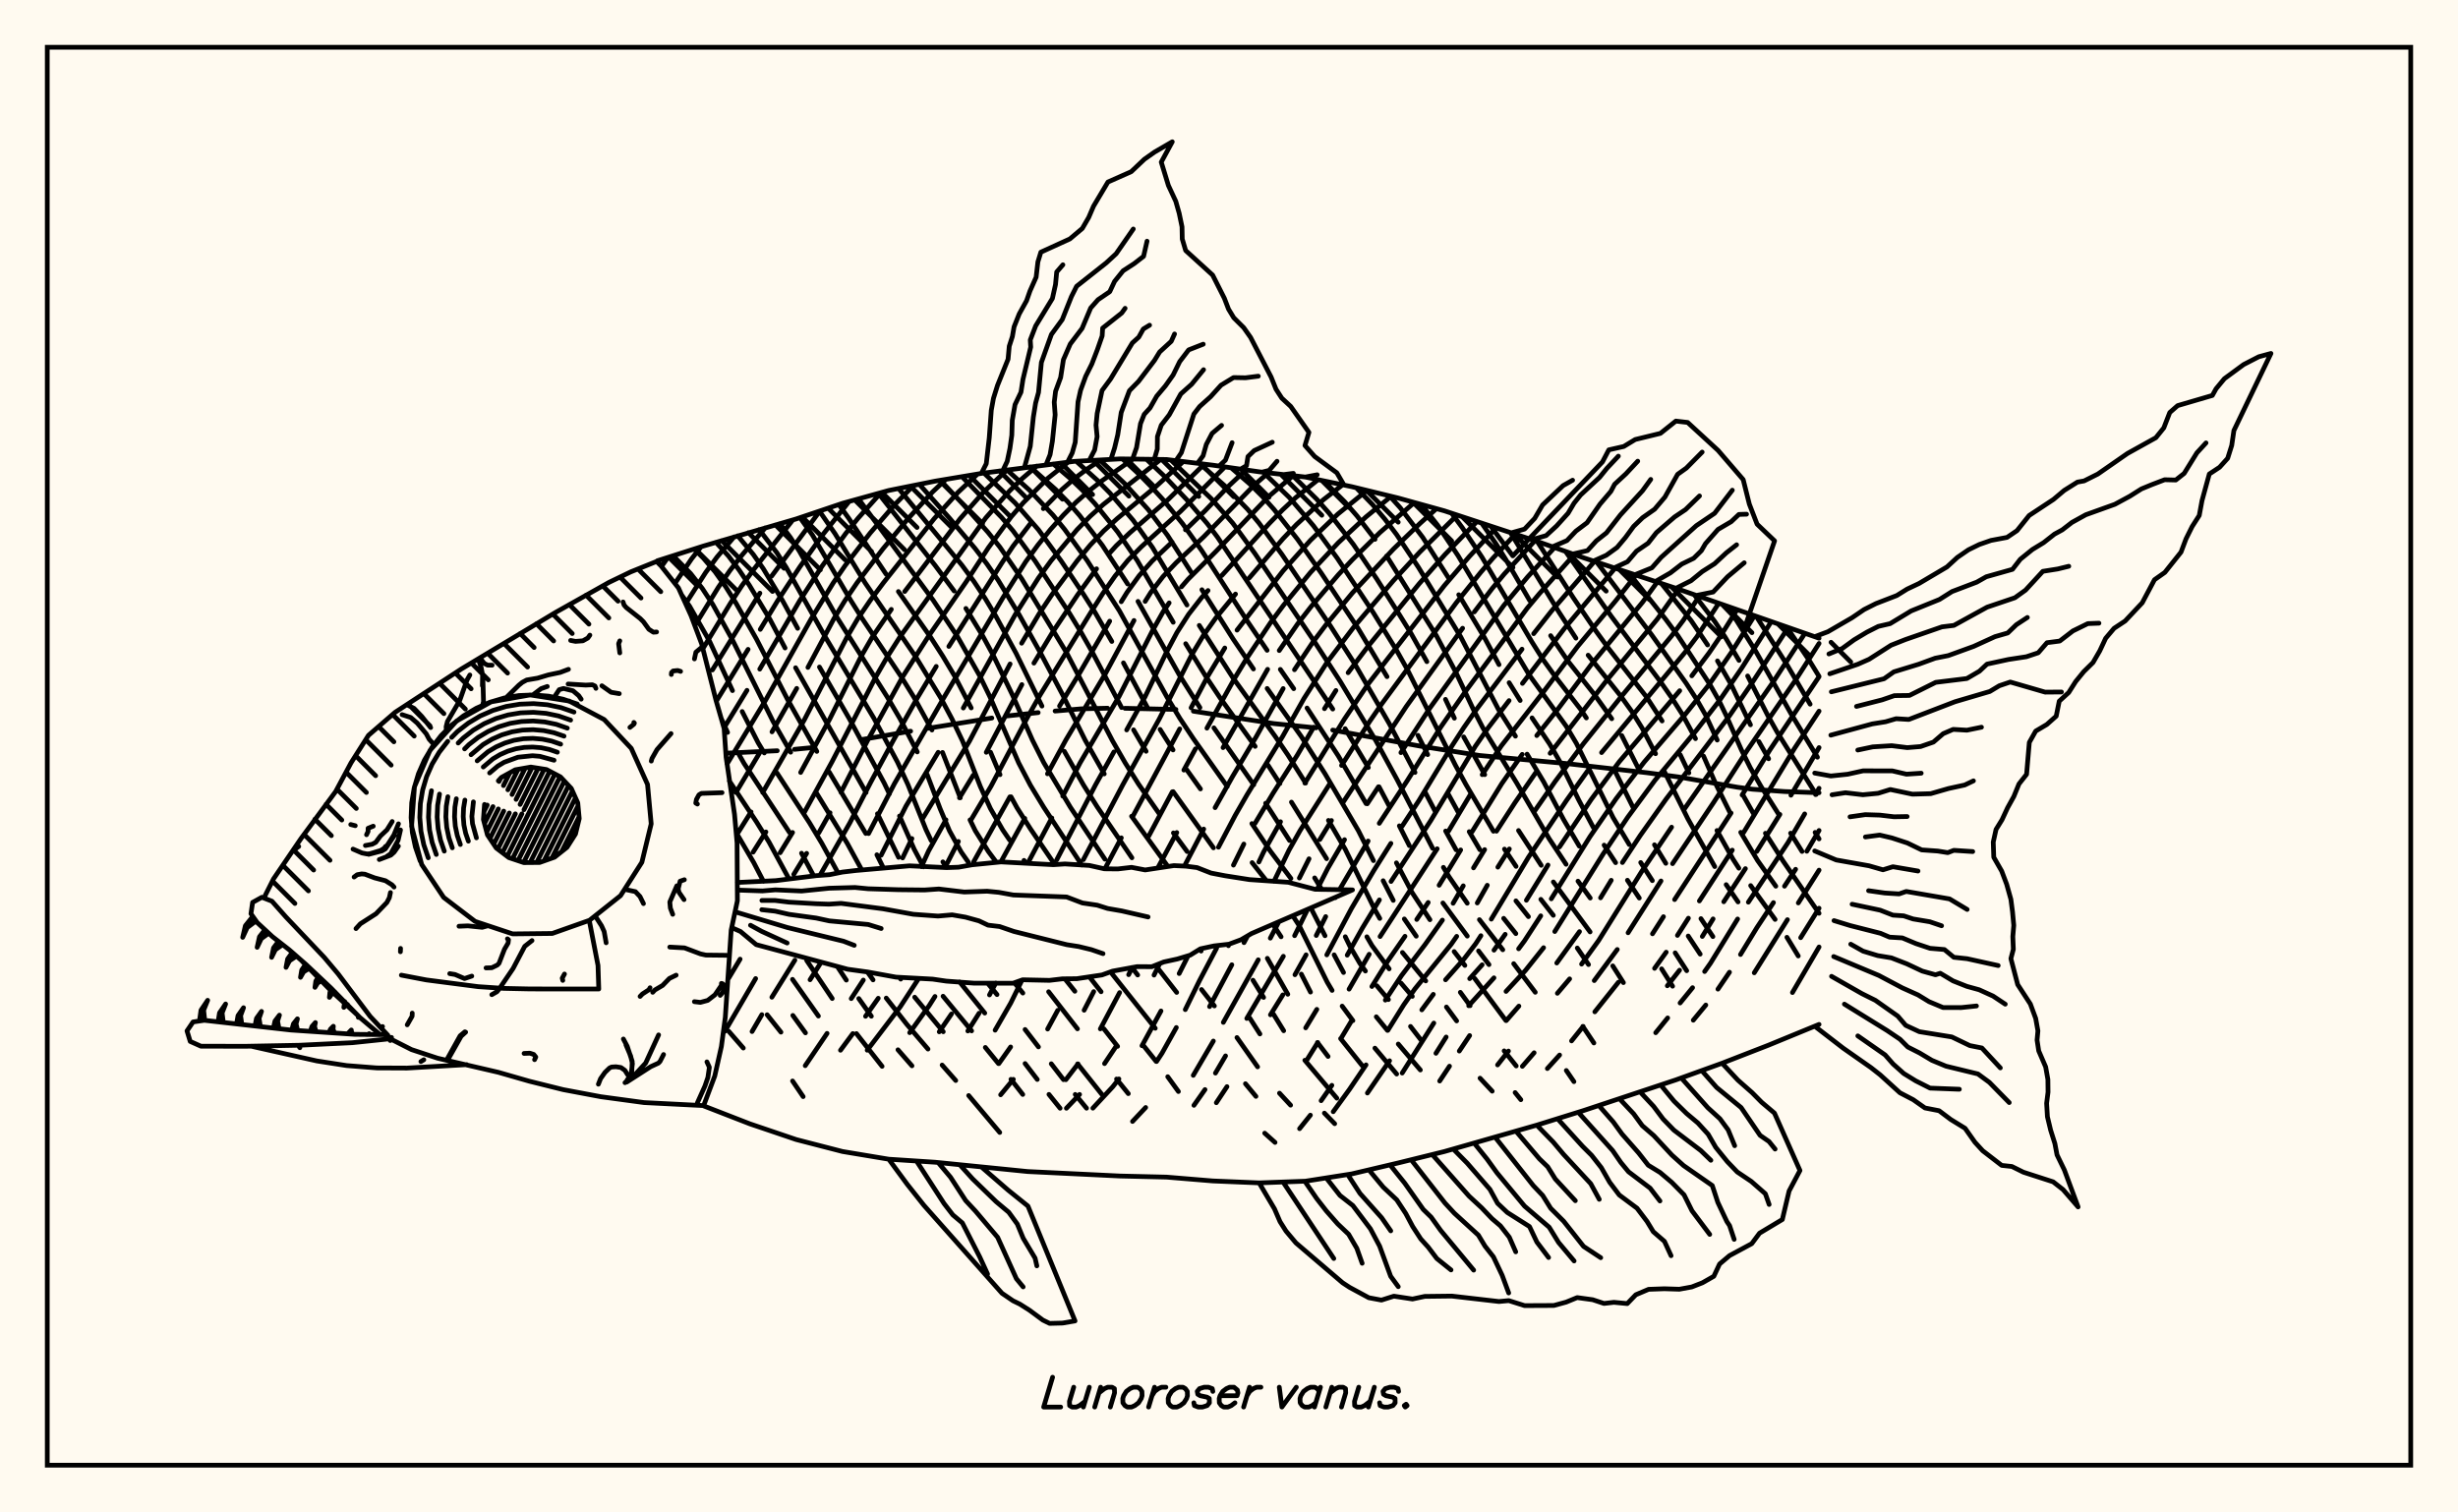 <svg xmlns="http://www.w3.org/2000/svg" width="520" height="320"><rect x="0" y="0" width="520" height="320" fill="floralwhite"/><rect x="10" y="10" width="500" height="300" stroke="black" stroke-width="1" fill="none"/><path stroke="black" stroke-width="1" fill="none" stroke-linecap="round" stroke-linejoin="round" d="
M 139.05 118.65 148.84 115.52 168.43 109.8 178.23 106.49 188.02 103.77 197.82 101.8 207.61 100.16 227.2 97.62 236.99 97.09 246.79 97.22 256.58 98.42 266.38 99.82 276.17 100.93 285.97 102.97 295.76 105.36 305.56 108.08 325.15 114.53 334.94 117.99 354.53 124.46 384.83 135.03 
M 384.83 216.74 374.12 221.14 364.32 224.95 354.53 228.48 334.94 234.99 325.15 238.04 305.56 243.64 295.76 246.06 285.97 248.37 276.17 249.91 266.38 250.27 256.58 249.86 246.79 249.05 236.99 248.82 217.41 247.87 197.82 245.9 188.02 245.26 178.23 243.63 168.43 241.1 158.64 237.78 148.86 233.98 
M 384.83 167.73 377.52 167.47 370.72 166.98 367.56 166.56 355.15 164.39 348.4 163.49 331.5 161.56 313 159.84 300.32 157.84 281.94 154.47 
M 278.44 154 269.46 153.09 252.46 150.47 
M 248.77 150.1 237.98 149.86 
M 234.32 149.84 228.76 149.97 223.21 150.44 
M 219.63 150.77 213 151.48 
M 209.83 151.92 196.25 154.1 
M 192.65 154.7 182.05 156.52 
M 171.69 158.19 168.08 158.54 
M 164.43 158.84 153.67 159.35 
M 154.17 218.2 157.25 221.74 
M 167.67 228.71 169.91 232.02 
M 162.29 214.7 165.21 218.38 
M 167.73 214.84 170.4 218.53 
M 167.66 207.21 173.14 214.97 
M 155.74 176.15 159.46 182.51 161.52 186.48 
M 170.66 203.21 176.06 211.26 
M 181.18 218.68 186.61 225.61 
M 154.28 165.21 160.02 173.86 162.68 178.15 166.91 185.94 
M 177.13 204.48 179.04 207.37 
M 181.68 211.27 184.34 215.01 
M 189.97 222.11 192.93 225.5 
M 152.58 152.01 153.92 154.96 
M 156.18 159.36 157.4 161.51 167.01 176.12 
M 169.57 180.52 172.16 185.34 
M 183.51 205.65 184.7 207.32 
M 187.49 211.17 191.82 216.7 196.32 221.96 
M 199.31 225.34 202.19 228.61 
M 204.93 231.79 211.5 239.6 
M 144.2 125.86 145.88 128.25 150.11 135.67 154.96 146.12 
M 157.01 150.54 160.4 157.17 161.69 159.31 
M 164.36 163.53 171.24 174.06 173.84 178.39 177.3 184.7 
M 190.29 206.81 190.55 207.16 
M 193.51 210.98 199.55 218.29 
M 142.4 117.58 146.1 121.34 148.56 124.48 150.8 127.9 154.98 135.44 163.52 152.59 167.27 159.15 
M 172.67 167.69 179.24 178.43 182.31 184.05 
M 199.51 210.78 205.55 218.11 
M 208.45 221.61 211.23 225.03 
M 213.87 228.36 216.37 231.56 
M 146.84 116.16 148.79 118.07 151.27 120.97 153.52 124.13 155.68 127.57 160.03 135.21 166.59 147.95 172.8 158.98 
M 175.42 163.34 183.16 176.34 
M 185.51 180.85 186.89 183.64 
M 202.99 207.73 208.33 214.34 
M 216.86 225.02 219.44 228.39 
M 221.91 231.55 224.27 234.48 
M 151.46 114.74 154.13 117.66 156.37 120.61 158.53 123.82 162.89 131.06 166.08 137.1 
M 168.31 141.28 183.22 167.69 
M 185.63 172.17 190.1 181.39 
M 208.96 208.04 210.92 210.43 
M 216.86 217.82 219.69 221.5 
M 222.4 225.07 224.99 228.43 
M 227.47 231.56 229.86 234.47 
M 156.07 113.36 159.35 117.29 161.47 120.31 165.59 127.15 168.75 132.94 
M 173.36 141.13 179.65 152.01 187.05 165.66 188.16 167.98 
M 190.3 172.65 193.41 179.7 195.38 183.4 
M 214.6 207.93 216.39 210.11 
M 227.97 225.09 233.09 231.53 
M 160.61 112.04 164.36 116.96 166.33 120.06 174.65 134.87 184.9 152 189.88 161.27 192.07 165.99 195.9 175.54 197 177.85 
M 199.47 182.35 200.23 183.57 
M 221.84 209.83 227.94 217.68 
M 236.21 228.3 238.7 231.39 
M 165 110.78 167.2 113.69 169.12 116.63 177.22 130.88 187.73 147.51 190.39 152.05 194.05 159.09 
M 196.14 163.88 198.89 171.11 200.87 175.79 203.35 180.27 204.84 182.4 
M 225.28 207.09 227.39 209.73 
M 233.53 217.67 236.43 221.38 
M 169.25 109.53 171.9 113.24 179.98 127.03 182.38 130.84 190.63 143.14 193.36 147.54 197.16 154.45 
M 199.4 159.2 203.15 168.8 
M 205.21 173.47 206.33 175.77 209.09 180.15 210.8 182.45 
M 230.49 206.71 232.94 209.83 
M 241.91 221.22 244.59 224.58 
M 247.04 227.81 249.3 230.94 
M 173.36 108.14 176.66 112.92 183 123.29 193.68 138.9 198.96 147.55 201.4 152.12 203.65 156.83 207.39 166.4 209.53 171.07 212.13 175.59 213.61 177.76 
M 216.63 182.04 217.03 182.59 
M 235.27 206.05 244.4 217.56 
M 177.45 106.75 179.56 109.67 187.45 121.47 
M 190.06 125.15 196.84 134.77 199.47 138.86 201.99 143.09 205.46 149.78 
M 209.55 159.15 211.56 163.9 
M 213.88 168.58 215.15 170.9 218.02 175.4 223.15 182.93 
M 239.46 204.7 240.68 206.29 
M 267.55 239.75 269.74 241.71 
M 181.62 105.55 197.41 126.98 202.55 134.68 207.24 142.95 209.39 147.35 215.51 161.42 217.99 166.14 220.8 170.78 228.88 183.05 
M 244.45 204.22 248.93 209.97 
M 263.48 229.29 265.7 231.97 
M 185.83 104.38 197.84 119.64 201.85 125.04 
M 204.34 128.73 207.85 134.46 210.05 138.5 214.25 147.17 218.4 156.56 220.81 161.35 226.43 170.77 233.74 181.78 
M 254.19 209.36 256.91 212.83 
M 261.68 219.52 266.05 225.72 
M 270.68 231.29 273.03 233.83 
M 190.1 103.36 203.48 119.55 206.05 123.04 208.42 126.62 210.64 130.31 214.97 138.24 220.43 149.39 
M 225.16 158.95 229.23 166.11 232.13 170.72 239.46 181.49 
M 253.8 200.84 254.1 201.22 
M 264.38 215.38 266.54 218.76 
M 280.18 235.51 282.36 237.75 
M 194.49 102.47 200.98 109.75 206.26 116.01 208.79 119.32 211.16 122.75 215.57 130 220.08 138.07 224.82 147.03 229.58 156.62 233.61 163.74 
M 239.39 172.7 247.08 183.33 
M 259.66 199.81 259.88 200.09 
M 265.07 207.39 267.32 211.03 
M 269.44 214.62 271.57 218.08 
M 276.04 224.33 282.81 232.35 
M 198.93 101.61 203.87 106.84 209.01 112.61 211.51 115.73 216.14 122.44 225.6 138.03 235.35 156.73 238.03 161.39 240.85 165.88 245.27 172.21 
M 248.24 176.23 251.14 180.17 
M 268.11 202.76 272.44 210.36 
M 278.71 220.56 280.96 223.52 
M 203.5 100.85 211.84 109.41 214.32 112.32 219.02 118.75 226.24 129.74 228.67 133.73 231.08 137.97 237.27 149.7 
M 239.81 154.42 242.46 158.96 
M 248.18 167.49 256.71 179.38 
M 269.29 195.56 271.02 198.2 
M 275.3 206.1 277.24 209.9 
M 283.61 219.74 288.17 225.45 
M 208.16 100.08 214.77 106.43 219.69 112.08 224.48 118.66 229.26 125.8 231.63 129.52 235.21 135.72 
M 237.67 140.25 242.79 149.78 
M 245.42 154.33 248.16 158.67 
M 251.05 162.86 253.96 166.92 
M 264.89 182.51 267.89 186.31 
M 273.49 193.75 274.85 195.84 280.78 207.81 281.81 209.55 
M 283.94 212.87 286.21 215.94 
M 290.87 221.76 295.47 227.24 
M 213.03 99.43 217.76 103.68 222.77 108.98 225.23 112.01 230.01 118.62 236.82 129.25 246.86 147.45 249.62 152.01 252.47 156.29 259.64 166.42 
M 264.84 174.25 268.77 180.11 273.1 185.86 
M 277.31 192.09 280.31 197.98 
M 282.24 202.02 284.23 205.76 
M 291.16 215.13 293.52 218.01 
M 295.81 220.89 300.48 226.38 
M 217.94 98.77 223.32 103.56 225.88 106.17 228.41 109.08 233.2 115.37 238.56 123.56 
M 240.75 127.24 249.52 142.85 253.85 149.71 
M 256.81 154 265.24 166.04 
M 267.75 169.95 272.81 177.83 
M 278.12 185.74 279.62 188.19 
M 284.6 198.19 285.58 200.2 287.69 203.83 288.86 205.45 
M 291.27 208.56 293.73 211.48 
M 298.4 217.17 300.65 220.08 
M 222.84 98.16 226.37 101.19 229 103.72 231.61 106.53 236.45 112.55 240.6 118.61 248.2 131.66 
M 250.84 136.19 255.11 143.14 258.09 147.61 265.53 157.92 
M 268.24 161.88 270.77 165.79 
M 273.21 169.71 280.65 181.68 
M 289.17 198.2 290.25 200.06 293.88 204.99 
M 296.38 207.99 298.78 210.81 
M 313.11 228.12 315.68 230.87 
M 227.68 97.59 232.14 101.61 234.81 104.32 239.73 110.09 243.81 115.82 251.11 128.01 
M 253.71 132.32 260.86 143.44 269.78 155.81 272.49 159.78 276.21 165.68 
M 281.04 173.58 284.59 179.68 290.8 192.37 291.9 194.32 
M 296.69 201.52 301.62 207.54 
M 306 213.06 308.16 216 
M 320.53 231.16 321.74 232.67 
M 232.67 97.32 237.94 102.32 242.92 107.83 247.01 113.28 251.97 121.03 
M 254.27 124.77 260.88 135.21 265.17 141.54 
M 268.07 145.66 275.27 155.79 280.34 163.75 287.38 175.77 290.56 182.09 
M 292.61 186.34 294.75 190.5 
M 297.09 194.43 299.61 198.08 
M 308.94 209.95 311.01 212.78 
M 318.21 222.34 320.76 225.53 
M 237.46 97.09 241.01 100.38 243.53 102.96 245.93 105.58 250.17 110.78 254.23 116.49 263.97 131.56 268.06 137.59 
M 270.86 141.63 273.69 145.71 
M 276.51 149.8 283.14 159.96 289.01 170.03 
M 295.42 182.56 298.73 188.83 302.51 194.59 
M 307.63 201.33 309.9 204.26 
M 311.98 207.02 318.58 215.93 
M 242.53 97.16 246.39 100.81 251.04 105.7 255.4 110.78 257.56 113.64 281.95 150.02 
M 284.56 154.17 289.48 162.39 
M 291.74 166.47 293.91 170.57 
M 296.04 174.73 298.16 178.92 
M 305.25 191.05 310.41 198.06 
M 312.79 201.19 315 204.09 
M 331.36 226.49 332.97 228.85 
M 247.7 97.33 256.22 105.48 260.8 110.69 265.49 117.12 278.21 135.96 283.52 144.16 291.09 156.75 295.58 164.99 303.08 179.48 
M 305.36 183.51 306.55 185.5 310.4 191.1 
M 312.98 194.58 317.92 200.95 
M 320.23 203.89 324.79 209.94 
M 253.78 98.08 259.13 102.8 263.94 107.76 266.35 110.67 271.2 117.3 281.4 132.35 286.61 140.48 293.91 153.11 299.35 163.43 
M 301.47 167.56 303.65 171.72 
M 305.83 175.82 308.04 179.8 
M 318.11 194.3 320.68 197.53 
M 334.85 217.16 337.19 220.67 
M 260.47 98.98 264.55 102.53 267.04 105.01 269.54 107.8 274.52 114.13 279.53 121.27 287.26 132.88 293.43 143.17 
M 299.97 155.58 302.03 159.66 
M 306.32 167.89 308.57 171.99 
M 310.82 175.96 313.07 179.78 
M 320.7 190.6 323.35 193.94 
M 267.24 99.92 272.72 105.21 277.85 111.22 282.91 118.11 290.48 129.54 295.43 137.56 297.71 141.62 307.88 161.87 310.11 165.96 315.94 175.87 
M 318.28 179.65 320.73 183.31 
M 325.97 190.28 328.61 193.66 
M 333.68 200.58 336.06 204.08 
M 273.46 100.62 278.55 105.61 281.17 108.57 286.29 115.15 291.24 122.46 296.13 130.18 298.54 134.07 301.86 139.99 
M 305.8 147.97 307.68 151.95 
M 309.65 155.91 314.1 163.89 
M 321.25 175.72 326.05 183.08 
M 328.62 186.6 336.39 197.17 
M 341.19 204.36 343.44 207.9 
M 280.03 101.73 284.47 106.16 287.09 109.17 290.89 114.11 
M 293.34 117.63 303.85 134.45 307.97 142.2 311.68 150.07 313.7 153.98 320.88 165.69 327.71 177.42 331.31 182.86 
M 333.83 186.43 336.42 190 
M 286.93 103.2 290.41 106.8 292.98 109.84 295.45 113.09 300.09 120.05 309 134.71 317.01 150.1 320.6 155.76 
M 323.06 159.56 326.58 165.44 330.78 173.39 334.1 179.02 
M 351.52 204.99 353.84 208.66 
M 293.95 104.91 296.25 107.46 301.01 113.73 306.46 122.3 
M 308.6 125.83 314.04 134.9 317.12 140.62 
M 319.26 144.44 321.6 148.21 
M 324.11 151.89 327.83 157.41 330.06 161.25 333.97 169.23 337.07 175.06 
M 339.36 178.81 341.79 182.52 
M 344.29 186.24 346.8 190 
M 354.39 201.6 356.83 205.38 
M 300.67 106.72 304.14 111.13 308.46 117.57 323.53 142.83 331.31 153.61 333.5 157.29 341.25 172.97 344.68 178.69 
M 347.1 182.49 349.56 186.32 
M 357.15 198.04 359.68 201.87 
M 307.11 108.6 309.37 111.66 313.54 117.92 324.06 135.78 326.43 139.54 329.03 143.16 334.43 150.13 335.6 151.9 
M 341.62 163.07 345.53 170.93 
M 350.01 178.74 352.41 182.66 
M 359.84 194.36 362.37 198.16 
M 313.45 110.67 316.5 115.08 318.51 118.3 323.61 127.05 
M 328.05 134.49 331.8 140 337.28 146.91 340.97 152.07 
M 343.09 155.63 346.88 163.13 
M 319.54 112.68 329.81 129.52 333.39 135.02 
M 335.98 138.62 342.8 147.17 345.24 150.56 347.39 154.03 350.24 159.47 
M 352.12 163.27 357.09 173.27 362.76 183.35 
M 365.18 187.17 367.69 190.83 
M 325.21 114.56 332.84 126.47 337.71 133.63 340.32 137.22 348.31 147.44 351.62 152.54 
M 355.46 159.69 357.29 163.52 
M 363.23 175.72 366.64 181.8 367.86 183.69 
M 370.36 187.37 375.53 194.53 
M 378.03 198.31 380.43 202.26 
M 331.2 116.67 340.89 130.42 351.36 144.35 353.7 147.69 355.85 151.05 358.69 156.28 
M 360.39 159.97 362.97 165.85 366.02 172 
M 368.26 176.1 371.83 182.07 375.68 187.5 
M 337.81 118.95 349.38 134.27 356.73 144.58 358.89 147.91 360.82 151.28 363.28 156.58 
M 368.73 168.21 371.03 172.27 
M 373.48 176.3 377.2 182.14 384.83 193.23 
M 344.59 121.23 352.39 131.03 354.98 134.53 361.69 144.75 363.58 148.08 365.24 151.5 368.4 158.65 370.28 162.43 372.52 166.34 376.31 172.32 
M 378.81 176.28 381.23 180.15 
M 351.49 123.47 357.76 131.3 361.25 136.46 
M 363.34 139.83 366.22 144.8 370.32 153.35 
M 372.09 156.89 374.16 160.54 
M 383.99 176.12 384.83 177.49 
M 358.41 125.81 362.73 131.44 364.95 134.78 367.9 139.73 
M 369.72 143.02 374.02 151.45 375.97 154.91 384.22 168.09 
M 365.2 128.18 367.42 131.36 371.45 137.82 378.95 151.1 384.49 160.21 
M 371.53 130.39 378.01 140.59 382.94 148.99 
M 377.97 132.64 382.85 139.88 384.83 143.11 
M 141.31 117.93 139.94 119.86 
M 148.31 115.69 146.3 118.25 142.78 123.44 
M 155.3 113.59 151.69 117.85 149.29 121.12 145.05 127.73 
M 161.92 111.66 156.97 117.45 154.4 120.74 151.98 124.24 146.99 132.37 
M 167.73 110 159.51 120.41 156.95 123.91 154.52 127.64 148.7 137.25 
M 173.46 108.1 163.24 121.9 
M 160.76 125.5 150.71 141.75 
M 179.63 106.1 174.1 113.07 169.22 119.93 164.46 127.18 160.84 133.16 
M 158.26 137.39 151.53 148.37 
M 186.39 104.22 181.53 109.64 178.94 112.84 173.92 119.78 169.18 127.1 160.73 141.57 
M 158.03 146.06 153.16 154.01 
M 193.26 102.72 189.35 106.7 184.08 112.79 178.78 119.68 176.27 123.34 171.62 130.92 161.96 148.15 153.8 161.66 
M 200.11 101.42 197.26 104.11 192.14 109.69 186.78 116.14 181.32 123.29 178.77 127.04 176.42 130.89 170.92 141.21 
M 168.55 145.65 163.32 154.84 
M 160.69 159.31 155.7 167.67 
M 206.81 100.29 202.67 104.17 197.63 109.74 186.9 123.29 184.11 127.02 181.5 130.85 179.17 134.82 170.16 152.3 161.35 167.69 
M 158.89 171.78 155.79 176.73 
M 213.05 99.42 208.11 104.08 203.12 109.74 191.4 125.15 
M 188.56 128.93 184.53 134.8 182.16 138.9 175.55 152.09 169.38 163.43 
M 162.03 176.02 159.32 180.3 
M 219.34 98.6 216.15 101.34 213.58 103.86 208.55 109.57 190.36 134.8 187.75 138.9 185.32 143.13 176.04 161.13 170.14 171.92 
M 167.67 176.13 165.04 180.42 
M 154.9 196.3 154.72 196.58 
M 225.99 97.77 221.69 101.18 216.5 106.35 213.95 109.3 209.11 115.87 204.39 123.11 196.32 134.78 190.99 143.14 183.59 156.58 177.9 167.65 
M 175.6 171.96 173.2 176.23 
M 170.65 180.55 167.92 185 
M 156.57 202.93 154.16 206.96 
M 232.89 97.31 230.05 99.19 227.33 101.23 224.68 103.55 220.72 107.62 
M 218.1 110.63 214.31 115.56 211.93 119.13 200.73 136.77 
M 198.07 141 194.13 147.55 188.99 156.65 184.19 165.53 179.78 174.11 173.46 185.21 
M 159.86 207.04 153.36 218.19 
M 239.72 97.12 233.12 101.72 230.4 103.84 227.67 106.24 224.96 108.98 222.24 112.02 219.57 115.32 217.01 118.83 212.22 126.38 199.71 147.55 189.23 165.79 183.75 176.36 
M 168.16 203.15 163.29 210.99 
M 161.17 214.68 159.1 218.25 
M 245.56 97.2 233.43 106.72 230.64 109.22 227.85 112.07 222.33 118.67 219.69 122.29 214.77 130.05 203.79 149.8 
M 198.48 159.17 191.67 170.54 186.41 180.95 
M 173.73 203.56 171.37 207.29 
M 250.33 97.65 244.43 103.04 236.33 109.74 233.48 112.34 230.66 115.31 227.89 118.64 222.45 125.94 219.86 129.82 216.13 136.09 
M 213.69 140.48 205.09 156.82 195.2 173.16 
M 192.92 177.42 190.95 181.52 
M 254.77 98.2 247.17 105.65 239 112.74 236.14 115.47 234.73 117.03 
M 231.98 120.34 227.98 125.85 222.65 133.81 218.73 140.3 
M 216.18 144.84 208.65 159.17 
M 205.9 164.01 202.98 168.8 
M 200.12 173.45 196.45 180.04 194.93 183.38 
M 182.64 207.36 180.08 211.28 
M 174.97 218.64 170.35 225.47 
M 259.13 98.78 249.72 108.21 241.44 115.7 238.61 118.57 235.89 121.88 233.3 125.58 230.77 129.57 220.04 147.04 217.36 151.78 209.65 166.35 205.42 173.47 
M 202.75 178.03 199.91 183.55 
M 185.8 211.21 183.11 215.02 
M 180.42 218.68 177.81 222.21 
M 263.58 99.42 260.03 102.74 254.89 108.12 250.79 112.1 
M 247.97 114.69 243.73 118.71 241 121.79 238.43 125.33 237.21 127.31 
M 234.76 131.42 228.36 142.46 224.15 149.38 
M 213.65 168.59 205.95 182.39 
M 194.34 207.04 190.45 213.01 183.46 222.2 
M 268.32 100.04 265.47 102.51 254.66 113.57 248.82 119.06 246.03 122 243.46 125.34 242.26 127.25 
M 239.9 131.28 233.86 142.52 225.49 156.56 221.6 163.72 
M 216.8 173.15 211.74 182.36 
M 197.8 210.83 196.55 212.8 192.45 218.49 
M 273.57 100.64 268.4 105.03 257.22 116.69 251.33 122.57 249.95 124.16 
M 247.34 127.56 246.1 129.37 243.81 133.45 236.76 147.32 228.51 161.38 224.83 168.44 
M 222.52 173.06 217.45 182.61 
M 201.29 214.53 198.7 218.31 
M 278.84 101.49 274.11 105.29 271.34 107.87 268.55 110.72 258.47 121.77 
M 255.56 124.94 254.13 126.53 251.45 129.98 248.99 133.82 246.72 138.09 242.23 147.44 238.35 154.44 
M 235.65 159.09 231.74 166.1 223.56 181.91 
M 210.67 207.97 209.33 210.5 
M 207.13 214.37 204.75 218.13 
M 284.04 102.57 279.97 105.73 274.29 110.97 271.43 113.97 264.26 122.31 
M 261.38 125.69 257.17 130.8 254.56 134.48 252.14 138.5 245.25 152.11 237.55 166.01 229.19 181.88 
M 216.22 207.35 213.83 212.21 210.52 217.96 
M 289.2 103.76 283.04 108.75 277.24 114.31 271.42 120.8 261.7 133.32 
M 259.11 137.1 255.46 143.16 251.98 149.75 
M 249.58 154.22 239.66 172.7 
M 237.22 177.27 233.74 183.82 
M 213.8 221.51 211.31 225.03 
M 294.31 105 288.96 109.38 283.13 114.82 277.25 121.1 271.52 128.07 268.78 131.75 263.65 139.45 261.22 143.46 255.33 154.06 
M 252.9 158.44 250.45 162.93 
M 248.01 167.53 243.05 176.84 
M 223.77 213.76 221.63 217.72 
M 214.38 228.37 211.69 231.63 
M 299.21 106.32 291.93 112.67 286.09 118.43 283.15 121.58 277.36 128.35 274.57 131.93 270.63 137.64 
M 268.17 141.61 258.74 158.18 
M 248.95 176.15 244.92 183.66 
M 231.38 209.8 229.35 213.74 
M 303.89 107.62 300.44 110.71 294.81 116.15 286.12 125.43 280.45 132.28 277.7 135.93 273.85 141.7 
M 271.46 145.68 265.75 155.89 260.76 164.28 257.06 170.88 
M 254.65 175.41 250.57 183.24 
M 239.54 204.69 238.77 206.22 
M 236.86 210.01 232.78 217.69 
M 228.06 225.09 225.49 228.44 
M 308.27 108.98 300.37 116.79 294.74 122.89 286.32 132.78 280.82 140.02 275.87 147.77 271.36 155.79 263.81 168.17 261.32 172.5 257.77 179.25 
M 245.35 203.87 244.14 206.31 
M 236.09 221.41 233.67 225.03 
M 228.39 231.56 225.6 234.48 
M 312.45 110.35 305.69 117.33 300.25 123.48 289.31 136.88 285.2 142.33 
M 282.62 146.09 280.2 149.94 
M 277.92 153.85 274.45 159.77 269.31 167.85 265.5 174.21 
M 263.14 178.58 260.94 183.04 
M 251.36 202.21 249.46 205.98 
M 245.61 213.9 241.59 221.25 
M 236.71 228.28 235.4 229.95 231.2 234.46 
M 316.5 111.68 310.84 117.75 305.54 123.92 289.45 144.7 284.4 152.17 276.05 165.69 
M 270.9 173.86 267.34 180.23 266.32 182.38 
M 257.39 200.59 253.77 207.45 250.75 213.61 
M 248.86 217.4 245.83 222.83 244.67 224.59 
M 320.58 113.02 315.86 118.07 313.26 121.08 308.08 127.53 292.28 148.97 289.74 152.66 283.81 161.95 
M 281.39 165.73 275.05 175.7 272.7 179.87 269.51 186.48 
M 263.95 198 263.17 199.44 
M 260.6 204.12 255.89 212.97 
M 242.37 234.32 239.59 237.27 
M 324.73 114.39 318.24 121.44 315.68 124.51 311.9 129.47 
M 309.42 132.92 297.51 149.47 284.16 169.72 
M 281.68 173.6 279.22 177.62 
M 276.93 181.7 274.89 185.77 
M 270.55 195.02 268.74 198.49 
M 266.19 203.07 258.8 216.31 
M 256.69 220.26 252.44 227.52 
M 328.87 115.85 323.19 122.04 318.13 128.11 302.5 149.8 296.37 159.24 
M 291.62 166.46 289.25 170.06 
M 284.44 177.66 280.91 183.71 278.64 188.16 
M 276.63 192.39 273.88 197.97 
M 271.5 202.33 263.76 215.48 
M 259.27 223.4 257.13 227.04 
M 254.92 230.53 252.58 233.86 
M 333.06 117.32 325.63 125.64 323.1 128.67 310.14 146.14 304.79 153.84 297.68 165.22 291.79 174.2 
M 289.43 177.94 283.36 188.26 
M 282.54 189.83 282.49 189.94 
M 280.46 193.93 278.46 197.93 
M 276.31 202.02 273.95 206.23 
M 271.39 210.49 268.77 214.71 
M 259.57 229.91 257.32 233.31 
M 337.31 118.78 328.19 129.32 324.45 134.07 
M 321.99 137.35 312.37 150.08 309.67 153.95 307.15 157.84 300.17 169.4 296.62 174.81 
M 294.25 178.44 290.65 184.16 285.9 192.23 280.69 202.03 
M 341.65 120.24 330.88 133.07 322.08 144.59 
M 319.25 148.23 314.84 153.97 312.11 157.9 302.69 173.61 294.28 186.5 
M 291.82 190.4 288.23 196.33 285.01 202.09 
M 278.58 213.56 276.22 217.47 
M 346.07 121.71 341.8 127.12 333.74 136.79 326.44 146.49 317.61 157.8 313.57 163.9 
M 311.14 167.98 306.43 175.86 
M 304.04 179.58 291.96 198.15 
M 289.66 201.9 285.4 209.28 
M 278.78 220.56 276.48 224.26 
M 350.58 123.18 347.47 127.44 336.83 140.35 329.56 150.05 325.11 155.63 
M 322.03 159.61 317.69 165.82 311.43 175.96 
M 309.01 179.83 304.45 187.3 
M 302.14 190.94 299.72 194.54 
M 297.23 198.1 293.56 203.38 290.23 208.72 
M 285.91 216.01 283.67 219.74 
M 355.1 124.66 350.64 130.95 340.03 143.8 327.94 159.38 
M 324.88 163.49 320.52 169.79 316.59 175.86 
M 314.08 179.76 311.73 183.62 
M 309.56 187.42 307.41 191.11 
M 305.15 194.67 301.5 199.82 296.48 206.43 293.07 211.6 
M 281.76 229.63 279.49 232.88 
M 277.22 235.94 274.93 238.8 
M 359.46 126.18 356.13 131.22 353.69 134.47 343.14 147.19 335.02 157.29 329 165.34 324.63 171.63 
M 319.31 179.62 316.88 183.47 
M 314.64 187.3 312.52 191.05 
M 308.17 198.11 307 199.79 299.31 209.25 296.96 212.61 293.6 218 
M 288.99 225.3 285.49 230.48 282.05 235.21 
M 363.61 127.62 358.98 134.72 356.5 137.99 338.82 159.23 
M 335.84 163.14 331.42 169.33 323.36 181.36 315.49 194.47 
M 313.29 197.97 312.18 199.68 309.77 202.83 305.81 207.3 
M 303.22 210.38 300.79 213.66 
M 293.97 224.43 289.28 231.26 
M 367.49 128.98 363.84 134.8 361.55 138.15 357.91 142.99 
M 355.35 146.14 342.58 161.14 336.63 169.14 329.91 179.2 
M 327.48 183.02 322.91 190.47 
M 318.43 197.68 316.06 201.03 
M 313.55 204.13 310.92 207.06 
M 303.33 216.46 296.64 227.03 
M 371.17 130.26 366.22 138.12 361.63 144.75 356.56 151.08 347.83 161.24 341.89 169 336.36 177.03 328.18 190.17 
M 325.95 193.77 322.5 199.08 321.27 200.74 
M 316.05 206.89 310.71 212.79 
M 305.94 219.41 303.78 222.85 
M 374.73 131.51 368.45 141.39 363.85 148.09 358.86 154.54 350.1 165.11 344.35 172.91 339.13 180.71 328.92 197.09 
M 326.55 200.51 322.72 205.32 318.61 209.76 
M 310.91 219.1 308.72 222.38 
M 306.65 225.58 304.57 228.72 
M 378.31 132.76 370.53 144.68 365.82 151.52 352.46 169.08 347 176.77 343.23 182.49 
M 340.86 186.25 338.6 189.96 
M 334.15 197.11 329.34 203.75 
M 321.33 212.87 318.66 215.93 
M 381.84 133.99 375.08 144.35 356.28 171.25 
M 353.63 175.01 347.31 184.38 338.19 199 334.59 203.98 
M 332.06 207.11 329.47 210.16 
M 319.12 222.38 316.82 225.31 
M 384.83 136.14 379.89 143.84 369.67 158.69 362.55 169.74 353.84 182.73 
M 351.39 186.39 344.43 197.35 
M 342.14 200.89 337.27 207.47 
M 324.55 222.74 322.06 225.61 
M 384.83 143.17 374.45 158.63 368.55 168.2 
M 366.21 172.01 354.27 190.33 
M 351.91 193.95 349.59 197.57 
M 342.38 207.82 337.39 214.08 
M 334.93 217.16 332.47 220.23 
M 329.94 223.22 327.35 226.08 
M 384.83 150.46 379.59 158.42 368.87 176.13 
M 366.47 179.87 359.51 190.62 
M 357.19 194.27 354.87 197.91 
M 352.49 201.46 350.03 204.88 
M 384.83 158.17 378.88 168.25 
M 376.54 172.31 371.65 180.15 
M 369.25 183.78 364.67 190.79 
M 362.41 194.42 360.13 198.13 
M 355.32 205.27 352.73 208.57 
M 384.83 166.78 384.08 168.11 
M 381.79 172.2 378.25 178.29 369.87 190.88 
M 367.6 194.44 361.86 203.79 360.62 205.55 
M 358.07 208.97 355.43 212.21 
M 352.8 215.37 350.27 218.5 
M 384.83 175.71 382.24 180.11 
M 379.87 183.92 377.52 187.5 
M 375.18 190.97 371.68 196.26 368.21 201.95 
M 365.88 205.7 363.44 209.28 
M 360.87 212.64 358.22 215.85 
M 384.83 184.1 380.44 191.04 
M 378.14 194.58 371.12 205.82 
M 384.83 192.16 380.94 198.39 
M 384.83 200.36 379.2 210 
M 207.61 100.16 208.65 98.11 209.28 92.65 209.71 86.81 210.17 84.28 211.02 81.56 213.26 76 213.51 73.25 214.17 71.21 214.53 69.15 215.62 66.42 217.18 63.61 217.9 61.56 219.2 58.64 219.57 55.41 220.2 53.35 226.34 50.55 228.97 48.33 230.32 46 231.34 43.63 234.39 38.51 239.32 36.32 242.1 33.69 244.23 32.19 248 30 245.67 34.3 247.18 39.24 248.74 42.59 249.46 45.12 250.06 48 250.11 50.57 250.83 53 256.54 58.2 259.02 63.11 259.9 65.4 261.01 67.23 263.11 69.32 264.56 71.38 268.9 79.75 269.95 82.35 271.17 84.24 273.06 85.99 276.91 91.48 276.07 94.26 278.12 96.58 282.82 100.04 284.33 102.63 
M 285.97 102.97 285.97 102.97 
M 212.16 99.54 213.08 97.6 213.65 94.9 214.05 92.08 214.15 88.92 214.73 85.62 215.99 82.98 216.41 80.27 218.05 73.43 217.96 71.92 219.1 68.96 222.64 63.15 223.3 60.19 223.55 57.54 224.86 56.02 
M 216.72 98.93 217.96 94.43 218.61 88.24 219.09 85.27 219.7 83.04 220.31 76.68 222.43 70.76 224.72 67.62 226.66 62.76 227.76 60.57 234.03 55.62 236.12 53.69 239.75 48.45 
M 221.28 98.36 222.15 96.2 222.64 93.34 223.22 87.76 223.03 85.09 223.31 82.79 224.38 79.88 224.97 76.1 226.42 72.78 228.92 69.48 230.74 65.16 232.29 63.41 234.77 61.72 235.79 59.54 237.6 57.29 239.96 55.76 241.93 54.23 242.66 51.03 
M 225.84 97.79 226.83 95.84 227.47 93.58 228.06 85.02 228.6 82.58 229.68 79.63 230.98 77.02 232.15 73.99 233.17 71.07 233.27 69.42 237.31 66.22 238.02 65.23 
M 230.42 97.45 231.58 95.2 232.1 92.38 231.87 89.95 232.11 87.48 233.14 82.63 234.94 80.19 239.55 72.56 240.91 71.33 241.87 69.61 243.2 68.8 
M 235.01 97.2 235.79 94.79 236.46 92.01 237.2 87.26 238.93 82.67 240.86 80.7 244.23 76.26 245.33 74.47 247.78 72.22 248.48 70.66 
M 239.6 97.12 240.44 94.7 241.28 89.63 242.06 87.67 243.29 86.32 244.71 83.82 246.54 81.65 248.18 79.34 249.57 76.51 251.46 74.03 254.55 72.82 
M 244.19 97.19 244.83 95.03 244.86 92.37 245.67 89.96 247.36 87.77 249.8 83.35 252.09 81.31 254.62 78.22 
M 248.78 97.46 249.92 95.78 252.57 87.6 253.79 86.01 256.11 83.93 258.31 81.5 260.97 79.88 263.49 79.93 266.2 79.59 
M 253.34 98.02 254.52 96.43 255.2 94.03 256.42 91.7 258.43 90 
M 257.9 98.61 259.24 97.37 260.66 93.66 
M 262.45 99.26 263.7 98.53 264.01 96.6 265.33 95.33 269.16 93.56 
M 267 99.89 268.5 99.52 270.16 97.59 
M 271.56 100.41 273.62 100.15 
M 276.13 100.93 278.66 100.45 
M 280.63 101.86 280.64 101.86 
M 155.96 186.71 164.14 186.32 172.66 185.27 175.5 185.06 178.23 184.51 181.03 184.18 192.42 183.19 200.25 183.57 202.78 183.48 205.64 182.97 211.76 182.36 222.86 182.95 225.29 182.79 230.47 183.11 233.63 183.82 236.47 183.85 239.38 183.51 242.27 184.06 248.34 183.14 250.88 183.26 253.24 183.56 256.21 184.72 259.17 185.29 264.32 186.1 272.55 186.67 278.2 188.15 286.13 188.28 264.76 197.52 262.55 198.82 259.99 199.77 256.84 200.13 253.95 200.75 251.78 202.09 249.08 202.9 246.2 203.53 243.68 204.53 240.54 204.52 235.37 205.47 233.12 206.28 227.8 207.07 224.76 207.1 222.02 207.42 216.35 207.3 214.31 208.03 206 208.01 200.18 207.58 197.31 207.16 189.55 206.74 183.56 205.65 179.34 205.07 159.98 199.86 156.65 197.08 154.79 196.26 
M 155.98 188.32 161.29 188.5 164.04 188.27 169.58 188.52 175.38 187.93 180.88 187.77 183.66 188.04 190.07 188.24 195.59 188.3 198.62 188.09 203.98 188.73 208.83 188.56 211.3 188.8 214.38 189.36 225.65 189.78 228.99 191.05 232.11 191.51 234.32 192.21 237.31 192.73 242.88 194.01 
M 161.18 190.52 163.93 190.51 166.87 190.87 172.69 191.21 175.37 191.3 177.94 191.13 186.81 192.28 193.21 193.44 198.44 193.82 201.43 193.56 204.26 194.05 207.1 194.83 209.02 195.74 211.47 196.03 214.49 197.07 225.67 199.87 228.21 200.27 230.88 200.92 233.35 201.77 
M 161.16 192.47 163.98 192.78 166.91 193.45 172.68 194.24 175.46 194.84 183.67 195.6 186.42 196.45 
M 155.72 192.98 166.57 196.24 178.45 199.14 180.72 200.01 
M 158.77 195.76 161.15 197.06 166.52 199.52 
M 207.61 246.89 213.27 251.8 217.47 255.18 227.43 279.48 224.79 279.93 222.05 280 220.62 279.3 217.77 277.2 215.74 275.91 214.3 275.21 211.97 273.62 195.47 255.03 191.93 250.57 188.02 245.26 
M 203.04 246.42 205.77 249.43 210.73 254.24 213.4 256.48 215.22 258.98 216.46 261.98 218.98 266.2 219.35 267.83 
M 198.47 245.96 201.08 249.06 204.29 254.01 206.36 256.23 211.05 261.78 215.02 270.54 216.45 272.28 
M 193.89 245.64 199.72 254.64 201.58 257.05 203.59 258.74 207.27 265.95 208.92 269.55 
M 364.32 224.95 367.66 228.53 370.65 231.16 372.69 233.22 375.39 235.5 380.79 247.65 378.49 251.99 377.06 258.02 372.24 260.91 370.59 263.13 365.89 265.66 363.78 267.44 362.57 270.03 360.17 271.4 357.9 272.29 355.27 272.77 352.1 272.67 348.77 272.79 346.06 273.94 344.26 275.81 341.43 275.54 339.33 275.78 336.94 274.99 333.66 274.54 331.32 275.5 328.72 276.21 322.54 276.24 319.19 275.18 317.11 275.37 307.14 274.22 301.4 274.29 298.82 274.84 294.88 274.24 292.25 275.07 289.58 274.57 285.52 272.38 284.04 271.41 274.16 262.97 272.06 260.47 270.8 258.48 269.63 255.78 266.38 250.27 
M 360 226.5 363.16 230.08 368.34 234.33 372.35 240.21 374.24 241.52 375.53 243.12 
M 355.68 228.06 361.29 234.36 363.86 236.7 365.6 239.06 366.98 242.41 
M 351.33 229.56 354.15 232.98 356.8 235.58 359.2 237.6 361.36 239.97 362.97 242.75 365.41 245.76 367.52 247.96 370.49 249.96 373.47 252.57 374.27 254.84 
M 346.98 231.03 349.83 234.08 351.83 236.75 354.12 239.11 359.8 243.42 361.94 245.49 
M 342.62 232.48 345.6 235.65 347.43 238.16 349.87 240.27 353.7 244.39 356.16 246.6 362.24 250.83 363.41 254.39 365.32 258.44 365.9 259.31 366.87 262.22 
M 338.25 233.91 341.3 237.39 343.14 239.93 346.64 243.91 348.69 246.53 351.2 248.07 353.66 250.15 356.27 252.8 357.95 256.18 361.7 261.17 
M 333.88 235.32 341.16 243.43 342.91 245.97 344.52 247.92 349.09 251.38 351.17 254.1 
M 329.5 236.69 334.8 242.53 336.71 244.43 338.76 247.04 340.53 250.14 342.56 252.83 346.32 255.63 348.44 258.43 349.76 260.6 352.12 262.64 353.52 265.68 
M 325.11 238.05 328.58 241.62 330.8 244.26 336.52 250.43 338.33 253.75 
M 320.69 239.31 325.67 245.18 327.42 246.86 329.03 249.45 333.27 254.04 
M 316.27 240.57 324.37 250.84 326.36 252.93 328.05 255.64 330.8 258.38 335.01 263.71 338.64 266.1 
M 311.86 241.84 314.62 245.27 316.68 248.13 322.53 255.19 327.73 259.64 329.72 262.87 333.01 266.79 
M 307.44 243.1 310.39 246.09 315.2 251.64 316.82 254.59 318.86 256.52 323.57 259.51 325.13 262.79 327.61 266.06 
M 303 244.27 310.79 253.08 313.46 255.55 315.63 257.83 317.42 259.36 319.3 261.76 320.66 264.86 
M 298.54 245.38 305.7 254.55 307.68 256.69 312.75 261.32 314.15 263.64 315.94 265.92 317.79 269.83 319.17 273.56 
M 294.07 246.46 297.18 250.33 301.09 255.88 302.76 257.51 304.79 260.34 311.76 268.73 
M 289.6 247.52 292.62 251.16 295.49 253.86 297.39 256.74 298.86 259.5 300.57 262.13 302.13 263.85 303.96 266.27 306.97 268.69 
M 285.11 248.51 287.71 252.5 292.29 257.64 294.22 260.42 
M 280.57 249.22 283.48 252.93 286.2 255.06 289.92 259.99 291.87 263.66 294.2 270.03 295.81 272.23 
M 276.03 249.91 278.55 253.58 280.57 256.18 283 258.95 285.3 261.13 287.04 264.11 288.17 267.28 
M 271.44 250.09 282.17 266.27 
M 383.91 134.71 386.7 133.66 391.82 130.69 394.35 128.97 396.87 127.7 401.27 126 403.46 124.64 405.98 123.45 411.89 119.95 414.08 117.94 416.44 116.32 418.73 115.2 421.2 114.34 424.6 113.7 426.71 112.27 429.27 109.07 434.42 105.67 436.69 103.76 439.49 102 440.9 101.75 443.8 100.3 450.08 95.94 456.08 92.61 457.76 90.53 459.02 87.28 460.69 85.82 468.03 83.67 468.82 82.25 470.58 80.12 474.65 77.13 477.86 75.48 480.43 74.78 472.59 91.09 472.13 94.24 471.27 96.97 469.56 98.86 467.39 100.29 465.84 105.93 465.26 109.06 463.75 111.42 462.46 114.01 461.4 116.82 457.98 121.11 455.79 122.66 453.2 127.54 449.58 131.39 447.24 132.94 445.46 135.05 444.22 137.7 442.79 140.17 440.83 142.1 439.12 144.2 437.64 146.53 435.64 148.35 435 151.52 433.01 153.29 430.66 154.68 429.31 157.08 428.73 163.83 427.12 165.87 426.04 168.51 424.71 170.91 423.53 173.45 422.27 175.49 421.68 178.16 421.79 181.38 423.46 184.29 424.52 187.09 425.41 190.27 425.76 192.95 426.02 195.78 425.82 198.16 425.93 200.85 425.41 202.82 426.85 208.31 429.53 212.42 430.66 215.47 431.13 218.1 430.95 220.06 431.3 222.34 432.77 225.74 433.24 228.39 433.27 231.07 432.97 233.43 433.14 236.27 433.82 239.11 434.72 241.95 435.17 244.34 436.72 247.53 439.63 255.36 436.45 251.69 434.36 250.05 428.06 248.01 425.62 246.8 423.47 246.57 419.45 243.47 417.81 241.68 415.72 238.72 412.68 236.85 410.22 235 407.24 234.42 404.75 232.67 401.93 231.2 397.76 227.41 395.8 225.87 389.93 221.76 383.91 217.12 
M 386.91 138.36 389.72 137.21 392.23 135.38 394.95 133.75 397.36 132.53 399.86 131.95 404.31 129.26 410.31 126.83 412.96 125.16 418.19 123.17 420.2 122.03 425.75 120.46 427.4 118.33 429.96 116.26 432.34 114.81 434.63 113.01 436.28 112.11 438.33 110.53 441.26 108.91 447.41 106.7 450.56 105 453.03 103.44 455.24 102.53 457.94 101.5 460.3 101.56 462.07 100.16 464.76 95.81 466.69 93.71 
M 387.1 142.56 393.03 140.54 395.41 139.49 400.07 136.51 403.11 135.31 410.83 132.63 413.36 132.32 420.38 128.46 426.26 126.47 428.52 124.85 432.17 120.88 435.33 120.38 437.66 119.81 
M 387.43 146.37 398.58 143.61 400.65 142.15 405.9 140.54 409.4 139.26 412.16 138.71 417.54 136.76 422.05 134.7 424.75 133.92 426.56 132.18 428.9 130.64 
M 392.75 149.46 398.18 148.07 400.76 147.18 403.95 147.14 409.51 144.37 416.1 143.56 418.76 142.01 420.36 140.51 424.89 139.53 428.69 138.95 431.2 138.11 433.05 135.98 435.75 135.63 438.53 133.49 441.69 131.94 444.04 131.85 
M 387.32 155.54 396.09 153.16 398.9 152.71 401.13 152.06 403.82 152.22 413.59 148.47 420.95 146.3 422.96 145.09 425.28 144.3 432.66 146.44 436.11 146.41 
M 393.02 158.69 396.19 158.02 400.2 157.77 403.49 158.18 406.31 157.95 409.02 157.01 411.09 155.23 413.2 154.32 416.11 154.49 419.19 153.86 
M 383.91 163.56 387.32 164.18 390.88 163.81 394.13 163.09 400.32 163.1 403.32 163.8 406.44 163.59 
M 387.57 168.16 390.41 167.72 394.1 168.15 397.33 167.84 399.9 167.04 404.58 168.03 408.45 167.92 412.23 166.83 415.64 166.09 417.49 165.21 
M 391.38 172.82 394.6 172.36 397.72 172.46 400.68 172.81 403.46 172.76 
M 394.63 177.08 397.66 176.68 400.25 177.29 403.52 178.36 406.54 179.82 409.94 180.06 412.07 180.4 413.34 179.91 417.34 180.17 
M 383.91 180.04 388.46 181.95 395.4 183.18 398.35 184.03 400.45 183.38 405.76 184.29 
M 395.3 188.45 398.73 188.94 401.76 189.13 403.27 188.61 412.44 190.19 416.16 192.42 
M 391.82 191.31 397.75 192.57 400.45 193.62 402.73 193.77 404.72 194.43 408.25 195.02 410.75 195.87 
M 387.99 194.78 391.42 195.83 397.82 197.46 399.75 198.28 402.45 198.44 405.32 199.64 408.3 200.64 411.35 200.9 413.34 202.54 416.15 202.84 422.73 204.29 
M 391.53 199.77 394.14 201.24 397.23 202.18 400.13 202.66 403.38 203.92 406.66 205.46 409.46 206.24 410.48 205.92 413.17 207.53 416.09 208.69 418.7 209.41 421.65 210.75 424.22 212.46 
M 387.92 202.38 397.47 206.38 402.44 209.01 405.76 210.5 408.1 211.93 411.06 213.17 414.9 213.18 418.13 212.84 
M 387.47 206.57 393.9 210.23 396.75 211.65 401.48 214.98 403.16 216.94 406.04 218.28 412.91 219.39 416.72 221.22 419.28 221.73 423.18 225.94 
M 390.19 212.45 399.23 218.04 401.96 219.88 403.6 221.52 406.09 222.78 408.7 224.34 411.69 225.58 418.44 227.22 420.86 229 425.06 233.28 
M 393.03 219.17 398.81 223.2 400.5 225.12 402.75 227.13 405.27 228.68 408.32 230.22 414.51 230.46 
M 315.35 111.3 320.04 117.61 339.01 97.73 340.35 95.18 343.52 94.46 345.94 92.99 351.27 91.69 354.53 89.09 357.03 89.38 363.47 95.3 368.78 101.47 370.08 106.66 371.72 110.9 375.42 114.43 369.08 132.83 364.32 127.87 
M 319.71 112.74 322.52 111.95 324.67 109.68 326.34 106.83 330.68 102.74 332.69 101.6 
M 324.08 114.18 327.09 113.32 329.31 111.27 331.73 108.6 333 106.46 334.38 104.73 338.39 101.01 339.94 99.09 342.37 96.51 
M 328.42 115.69 331.5 114.37 333.39 112.37 335.75 110.59 338.48 106.67 340.78 103.97 341.58 102.46 343.97 100.25 346.47 97.57 
M 332.75 117.21 335.84 116.49 337.71 114.43 339.85 112.74 342.81 108.94 347.48 103.83 349.22 101.43 
M 337.09 118.71 339.82 117.48 342.1 115.83 343.86 113.74 345.6 111.37 347.5 109.53 350.04 107.74 352.22 105.17 354.91 100.35 356.76 99.03 360.1 95.65 
M 341.45 120.17 344.3 118.85 346.21 116.61 348.66 114.93 350.42 112.69 354.27 109.37 356.59 107.81 359.54 104.93 
M 345.81 121.63 349.46 120.14 351.42 117.92 358.86 111.22 362.73 108.6 366.48 103.71 
M 350.18 123.05 353.39 121.2 355.78 119.35 358.31 118.12 359.93 116.52 360.81 115.01 363.46 112.01 366.25 110.37 367.87 108.84 369.49 108.79 
M 354.55 124.47 357.74 122.87 360.13 120.92 362.72 119.28 365.22 116.96 367.39 115.26 
M 358.89 125.98 362.42 125.26 365.47 122.03 369 119.07 
M 55.95 190.05 56.11 189.44 57.86 185.96 63.67 177.43 71.01 167.47 74.26 161.4 77.95 155.58 83.58 150.71 97.65 141.51 117.5 129.59 128.83 123.22 133.43 121 139.05 118.73 143.53 124.39 146.2 130.27 148.43 136.2 151.47 148.16 153.19 154.13 153.61 160.21 155.39 172.28 155.93 178.35 156 190.57 154.68 196.8 153.44 215.24 152.61 221.42 151.21 227.66 148.86 233.92 136.25 233.28 127.11 232.04 119.14 230.54 111.99 228.76 105.41 226.87 92.57 223.89 87.06 222.07 81.74 219.37 
M 75.78 214.91 70.05 209.64 63.93 203.39 
M 124.66 194.73 126.51 204.27 126.67 209.25 112.2 209.24 106.6 209.12 101.15 208.75 90.19 207.33 84.91 206.32 
M 80.4 218.89 76.15 215.29 69.95 208.97 64.75 204.07 61.21 200.97 57.63 198.17 54.41 195.19 53.09 193.33 53.44 190.93 55.4 189.84 57.53 190.67 60.5 194.02 68.59 202.55 71.54 206.06 78.31 215.05 82.05 219.02 
M 81.73 219.86 74.55 220.61 63.35 221.15 51.9 221.37 42.5 221.35 40.24 220.34 39.56 218.11 40.84 216.22 43.23 215.87 61.51 217.93 75.02 218.84 81.73 218.91 
M 89.21 182.91 87.07 174.81 87.68 166.46 90.97 158.76 96.58 152.55 103.9 148.49 112.15 147.03 120.42 148.32 127.82 152.24 133.55 158.34 136.99 165.97 137.76 174.31 135.79 182.44 131.28 189.5 124.72 194.71 116.83 197.5 108.46 197.59 100.52 194.95 93.86 189.87 89.21 182.91 
M 88.9 182.19 87.88 179.21 87.23 176.13 86.97 172.99 87.1 169.84 87.62 166.73 88.52 163.71 89.79 160.82 91.4 158.11 93.33 155.62 95.56 153.4 98.05 151.46 100.76 149.85 103.64 148.58 106.67 147.68 109.77 147.16 112.92 147.03 116.07 147.29 119.15 147.94 122.13 148.96 
M 90.6 181.49 89.65 178.72 89.05 175.86 88.81 172.95 88.93 170.03 89.41 167.14 90.24 164.34 91.42 161.66 92.92 159.15 94.72 156.84 
M 95.54 156.02 96.78 154.77 99.09 152.98 101.6 151.48 104.28 150.31 107.08 149.47 109.96 148.99 112.89 148.87 115.8 149.11 118.66 149.71 121.43 150.66 
M 92.3 180.79 91.42 178.24 90.87 175.6 90.65 172.91 90.76 170.22 91.28 167.3 
M 96.93 157.21 98 156.15 100.12 154.49 102.44 153.11 104.91 152.03 107.49 151.26 110.15 150.82 112.85 150.71 115.54 150.93 118.17 151.48 120.72 152.36 
M 93.99 180.08 93.19 177.75 92.69 175.33 92.48 172.87 92.58 170.4 92.98 168.01 
M 98.29 158.45 99.21 157.53 101.16 156.01 103.28 154.75 105.54 153.76 107.91 153.05 110.34 152.65 112.81 152.54 115.27 152.75 117.69 153.25 120.02 154.06 
M 95.69 179.38 94.97 177.26 94.51 175.07 94.32 172.83 94.41 170.59 94.75 168.57 
M 99.65 159.68 102.2 157.53 104.12 156.38 106.17 155.48 108.32 154.84 110.53 154.47 112.77 154.38 115.01 154.57 117.2 155.03 119.32 155.75 
M 97.39 178.68 96.74 176.77 96.32 174.8 96.16 172.8 96.24 170.78 96.54 169 
M 100.95 160.98 103.23 159.05 104.96 158.02 106.81 157.21 108.74 156.63 110.72 156.3 112.73 156.22 114.74 156.39 116.71 156.8 118.61 157.45 
M 99.09 177.97 98.51 176.28 98.14 174.54 98 172.76 98.07 170.97 98.35 169.28 
M 102.24 162.28 104.27 160.56 105.8 159.65 107.44 158.93 109.15 158.42 110.91 158.13 112.7 158.06 114.48 158.2 116.22 158.57 117.91 159.15 
M 100.79 177.27 99.96 174.27 99.83 172.72 100.15 169.66 
M 103.58 163.54 105.31 162.08 106.65 161.28 109.57 160.21 112.66 159.89 114.21 160.02 117.21 160.85 
M 103.12 176.64 102.27 173.4 102.5 170.2 
M 105.42 165.21 106.07 164.49 109 162.87 112.3 162.29 115.61 162.81 118.57 164.37 120.86 166.81 122.23 169.86 122.54 173.2 121.75 176.45 119.95 179.28 117.33 181.36 114.17 182.48 110.82 182.51 107.65 181.45 104.98 179.42 103.12 176.64 
M 105.89 164.7 105.57 165.34 
M 103.07 170.33 102.39 171.69 
M 107.86 163.5 106.51 166.21 
M 104.29 170.66 102.49 174.25 
M 109.61 162.76 107.44 167.1 
M 105.42 171.15 102.97 176.05 
M 111.12 162.49 108.32 168.1 
M 106.56 171.61 103.65 177.43 
M 112.58 162.33 109.18 169.13 
M 107.75 172.01 104.44 178.62 
M 113.86 162.53 110.03 170.2 
M 109.03 172.19 105.3 179.66 
M 115.14 162.73 110.85 171.31 
M 110.41 172.19 106.29 180.42 
M 116.3 163.17 107.29 181.19 
M 117.39 163.75 108.41 181.71 
M 118.48 164.32 109.59 182.1 
M 119.39 165.25 110.77 182.49 
M 120.29 166.21 112.15 182.5 
M 121.1 167.35 113.54 182.48 
M 121.76 168.8 115.08 182.16 
M 122.29 170.48 116.75 181.56 
M 122.51 172.81 118.83 180.17 
M 57.64 186.4 62.39 191.15 
M 59.83 183.07 65.25 188.49 
M 62.06 179.79 66.35 184.08 
M 64.32 176.53 69.81 182.02 
M 66.61 173.32 70.1 176.8 
M 68.97 170.16 72.31 173.5 
M 71.28 166.96 75.38 171.05 
M 73.21 163.37 77.51 167.67 
M 75.23 159.88 79.47 164.12 
M 77.37 156.5 82.75 161.89 
M 80.1 153.72 83.33 156.95 
M 83.06 151.17 87.63 155.74 
M 86.32 148.92 90.97 153.57 
M 89.65 146.73 93.91 150.99 
M 92.99 144.55 98.45 150.02 
M 96.32 142.38 99.67 145.73 
M 99.74 140.28 103.3 143.84 
M 103.2 138.23 107.38 142.41 
M 106.63 136.15 111.61 141.13 
M 110.04 134.03 113 137 
M 113.48 131.96 117.12 135.61 
M 116.94 129.91 121.06 134.04 
M 120.45 127.91 124.59 132.05 
M 123.97 125.91 128.8 130.74 
M 127.51 123.95 130.75 127.19 
M 131.17 122.09 135.61 126.53 
M 134.96 120.37 139.79 125.19 
M 138.9 118.79 139.7 119.59 
M 104.04 210.45 105.13 209.83 105.57 209.29 108.55 204.9 111.01 200.22 112.55 199 
M 104.11 140.74 103.16 140.73 102.45 140.37 101.55 139.21 
M 128.23 199.47 127.81 197.09 127.25 195.86 125.9 193.77 
M 91.11 153.94 89.23 151.58 87.59 149.87 86.06 149.09 
M 135.41 210.82 135.91 210.3 137.28 209.41 137.52 208.98 
M 122.95 147.93 122.43 147.18 121.22 146.15 119.2 145.66 118.3 145.92 117.06 147.79 
M 137.78 161.03 137.93 160.47 138.99 158.6 141.96 155.21 
M 115.78 145.24 114.48 145.7 112.63 147.1 
M 132.42 221.06 133.42 223.43 133.79 225.03 133.56 227.02 132.52 228.81 132.22 229.07 
M 131.01 146.76 129.28 146.47 127.33 145.09 
M 63.2 179.09 61.86 180.08 
M 102.82 204.79 104.04 204.75 105.2 204.19 105.57 203.82 106.72 200.84 107.49 199.53 107.58 198.83 107.35 198.63 
M 95.14 206 96.26 206.18 98.27 207.04 99.81 206.52 
M 75.31 196.47 76.23 195.46 79.55 193.33 81.84 190.95 82.37 189.93 82.6 188.84 
M 83.36 187.68 82.93 187.21 81.55 186.34 79.26 185.74 77.19 184.96 76.51 184.9 75.56 185.07 74.91 185.56 
M 120.26 141.61 118.51 142.27 115.99 142.8 113.73 143.48 111.43 143.87 110.5 144.37 109.76 144.97 106.69 147.99 
M 84.28 179.02 83.38 180.3 82.68 180.93 80.24 181.86 
M 81.58 179.06 81.27 179.47 80.53 179.94 78.21 180.64 77.64 180.68 76.58 180.47 74.68 179.65 
M 91.83 157.55 90.8 156.42 90.17 155.25 88.27 152.99 86.89 151.8 85.06 151.2 
M 143.04 206.32 141.61 207.02 140.18 208.49 138.55 209.45 138.08 209.95 
M 133.26 153.9 134.12 153.21 134.21 152.99 134.09 152.85 
M 139.33 218.96 136.59 224.92 134.38 227.32 132.72 228.75 
M 136.13 191.18 135.39 189.68 134.42 188.65 132.14 188.16 
M 84.3 174.3 83.32 176.68 81.63 179.3 80.95 179.87 79.34 180.31 
M 146.9 211.93 148.16 212.08 149.72 211.66 151.25 210.48 152.63 208.46 152.62 208.06 
M 138.9 133.71 138.23 133.76 137.27 133.14 136.12 131.55 135.44 130.87 132.49 128.54 132.02 128 131.81 127.36 
M 78.96 174.8 77.87 175.24 77.87 175.92 77.54 176.61 
M 152.36 210.6 152.85 210.03 153.4 208.86 153.3 208.53 152.81 208.11 
M 148.6 136.83 147.22 137.99 146.91 139.41 
M 142.32 193.45 141.82 192.14 141.7 190.84 143.18 187.42 
M 83.48 176.7 81.51 179.62 80.8 180.03 78 180.76 
M 131.88 219.83 132.7 221.38 133.75 224.56 133.66 226.68 133.48 227.22 132.45 228.89 
M 75.16 174.7 74.2 174.45 
M 143.98 142.05 143.38 141.86 142.4 141.96 142.06 142.3 142.02 142.71 
M 80.53 217.36 80.93 217.19 
M 103.25 195.86 102.01 196.2 98.98 195.89 97.1 195.97 
M 131.12 135.59 130.87 136.18 131.12 138.14 
M 153.66 202.12 149.32 202.07 148.19 201.82 144.81 200.55 141.69 200.38 
M 110.87 222.88 112.1 222.83 112.91 223.09 113.35 223.64 113.09 224.2 
M 86.15 216.83 87.19 215 87.21 214.35 
M 84.73 175.6 84.22 177.8 82.64 180.65 81.89 181.15 
M 82.97 173.81 81.87 175.57 80.48 176.88 79.49 178.22 78.73 178.62 77.3 178.89 
M 102.05 145.07 102.09 142.8 101.79 141.22 101.19 139.42 
M 119.42 206.08 118.94 206.96 119.06 207.43 
M 152.75 167.71 148.39 167.86 147.87 168.16 147.33 169.14 147.19 169.91 147.54 170.12 
M 144.71 190.34 143.65 188.8 143.47 188.07 143.88 186.44 144.78 186.13 
M 94.43 154.93 94.38 153.75 94.66 152.65 97.26 148.2 98.8 143.87 99.4 142.81 
M 94.47 224.31 97.34 219.15 98.35 218.31 
M 126.59 229.39 127.05 228.22 127.98 226.9 128.94 225.97 129.37 225.76 130.31 225.7 131.36 225.86 132.2 226.46 132.77 227.37 
M 124.79 134.38 124.36 134.99 123.31 135.58 121.76 135.7 120.72 135.5 
M 101.99 149.55 102.29 148.46 102.14 143.03 
M 94.67 224.35 97.55 219.25 98.51 218.38 
M 126.07 145.64 125.87 145.14 125.31 144.88 123.91 144.95 120.19 144.72 
M 140.38 223.11 139.63 224.58 139.29 224.93 137.66 225.68 132.59 228.94 
M 147.53 233.34 149.13 229.78 149.76 227.95 150.07 225.8 149.55 224.67 
M 84.71 201.37 84.74 200.66 
M 81.77 219.34 82.55 220.15 
M 75.78 214.91 75.8 215.25 75.98 215.12 
M 72.93 211.9 72.74 213.14 73.16 212.66 73.52 212.52 
M 70.19 209.2 69.8 209.92 69.69 211.02 70.18 210.31 70.93 209.94 
M 67.42 206.6 66.81 207.58 66.63 208.9 67.2 207.97 68.21 207.39 
M 64.67 204 63.83 205.23 63.57 206.78 64.22 205.63 65.54 204.8 
M 61.82 201.54 60.85 202.89 60.51 204.67 61.24 203.29 62.66 202.33 
M 58.91 199.17 57.87 200.55 57.46 202.55 58.25 200.94 59.79 199.86 
M 56.01 196.77 54.89 198.2 54.4 200.43 55.27 198.6 56.82 197.47 
M 53.49 193.89 51.91 195.86 51.34 198.32 52.29 196.26 54.17 194.85 
M 81.73 219.48 82.83 219.5 
M 77.76 218.89 78.11 218.7 78.26 218.89 
M 73.55 218.73 74.32 217.92 74.37 218.34 74.65 218.82 
M 69.61 218.43 69.9 217.76 70.52 217.13 70.46 217.77 70.75 218.49 
M 65.66 218.19 65.99 217.18 66.72 216.35 66.54 217.19 66.86 218.26 
M 61.72 217.94 62.08 216.61 62.92 215.56 62.63 216.61 62.96 218.02 
M 57.85 217.46 58.17 216.03 59.12 214.78 58.72 216.04 59.02 217.6 
M 53.94 217.06 54.26 215.46 55.32 213.99 54.81 215.46 55.08 217.16 
M 50.05 216.61 50.35 214.88 51.52 213.21 50.9 214.89 51.16 216.75 
M 46.14 216.18 46.44 214.3 47.73 212.42 46.99 214.31 47.23 216.27 
M 42.2 216.02 42.52 213.73 43.93 211.64 43.08 213.74 43.31 215.88 
M 53.15 221.35 67.02 224.47 73.33 225.45 79.71 225.95 86.1 225.98 98.73 225.25 
M 63.44 221.67 63.08 221.18 
M 89.04 224.6 89.66 224.22 
M 141.47 117.88 147.6 124.01 
M 147.03 116.1 155.66 124.72 
M 152.67 114.38 163.43 125.14 
M 158.33 112.69 165.88 120.24 
M 164.05 111.06 173.56 120.57 
M 169.71 109.37 178.79 118.45 
M 175.2 107.51 184.4 116.71 
M 180.82 105.77 191.35 116.3 
M 186.57 104.18 194 111.6 
M 192.6 102.85 201.4 111.66 
M 198.74 101.65 207.88 110.78 
M 205.04 100.59 213.54 109.09 
M 211.44 99.64 217.22 105.42 
M 217.93 98.77 224.77 105.62 
M 224.47 97.96 231.15 104.64 
M 231.26 97.4 238.83 104.97 
M 238.31 97.11 243.91 102.7 
M 245.76 97.21 253.6 105.04 
M 254.01 98.1 261.01 105.1 
M 262.53 99.27 268.47 105.21 
M 270.95 100.34 279.64 109.02 
M 279.61 101.64 285.33 107.37 
M 289.03 103.71 295.8 110.48 
M 298.89 106.23 307.11 114.44 
M 309.34 109.33 320.07 120.06 
M 320.3 112.93 329.46 122.09 
M 331.49 116.77 339.79 125.07 
M 342.64 120.57 348.93 126.86 
M 353.58 124.15 364.16 134.74 
M 364.81 128.04 370.63 133.86 
M 376.12 131.99 382.72 138.59 
M 387.36 135.89 391.53 140.05 
M 222.68 291.39 220.79 297.7 
M 220.79 297.7 224.39 297.7 
M 227.15 293.5 226.25 296.5 226.28 297.39 226.79 297.7 227.69 297.7 228.38 297.39 229.55 296.5 
M 230.45 293.5 229.19 297.7 
M 232.85 293.5 231.59 297.7 
M 232.49 294.7 233.66 293.8 234.35 293.5 235.25 293.5 235.76 293.8 235.79 294.7 234.89 297.7 
M 239.75 293.5 239.06 293.8 238.28 294.39 237.71 295.3 237.53 295.89 237.56 296.8 237.98 297.39 238.49 297.7 239.39 297.7 240.08 297.39 240.86 296.8 241.43 295.89 241.61 295.3 241.58 294.39 241.16 293.8 240.65 293.5 239.75 293.5 
M 244.25 293.5 242.99 297.7 
M 243.71 295.3 244.28 294.39 245.06 293.8 245.75 293.5 246.65 293.5 
M 249.35 293.5 248.66 293.8 247.88 294.39 247.31 295.3 247.13 295.89 247.16 296.8 247.58 297.39 248.09 297.7 248.99 297.7 249.68 297.39 250.46 296.8 251.03 295.89 251.21 295.3 251.18 294.39 250.76 293.8 250.25 293.5 249.35 293.5 
M 256.58 294.39 256.46 293.8 255.65 293.5 254.75 293.5 253.76 293.8 253.28 294.39 253.4 295 253.91 295.3 255.32 295.6 255.83 295.89 255.86 296.8 255.38 297.39 254.39 297.7 253.49 297.7 252.68 297.39 252.56 296.8 
M 258.11 295.3 261.71 295.3 261.89 294.7 261.77 294.1 261.05 293.5 260.14 293.5 259.46 293.8 258.68 294.39 258.11 295.3 257.93 295.89 257.96 296.8 258.38 297.39 258.89 297.7 259.78 297.7 260.48 297.39 261.26 296.8 
M 264.35 293.5 263.09 297.7 
M 263.81 295.3 264.38 294.39 265.15 293.8 265.85 293.5 266.75 293.5 
M 270.64 293.5 271.19 297.7 
M 274.25 293.5 271.19 297.7 
M 279.35 293.5 278.08 297.7 
M 279.08 294.39 278.65 293.8 278.14 293.5 277.25 293.5 276.56 293.8 275.77 294.39 275.2 295.3 275.02 295.89 275.06 296.8 275.48 297.39 275.99 297.7 276.89 297.7 277.58 297.39 278.36 296.8 
M 281.75 293.5 280.49 297.7 
M 281.39 294.7 282.56 293.8 283.25 293.5 284.14 293.5 284.65 293.8 284.69 294.7 283.79 297.7 
M 287.45 293.5 286.55 296.5 286.58 297.39 287.08 297.7 287.99 297.7 288.68 297.39 289.85 296.5 
M 290.75 293.5 289.49 297.7 
M 295.88 294.39 295.76 293.8 294.95 293.5 294.05 293.5 293.06 293.8 292.58 294.39 292.7 295 293.2 295.3 294.62 295.6 295.13 295.89 295.15 296.8 294.68 297.39 293.69 297.7 292.79 297.7 291.98 297.39 291.86 296.8 
M 297.47 297.1 297.08 297.39 297.29 297.7 297.68 297.39 297.47 297.1 
"/></svg>
